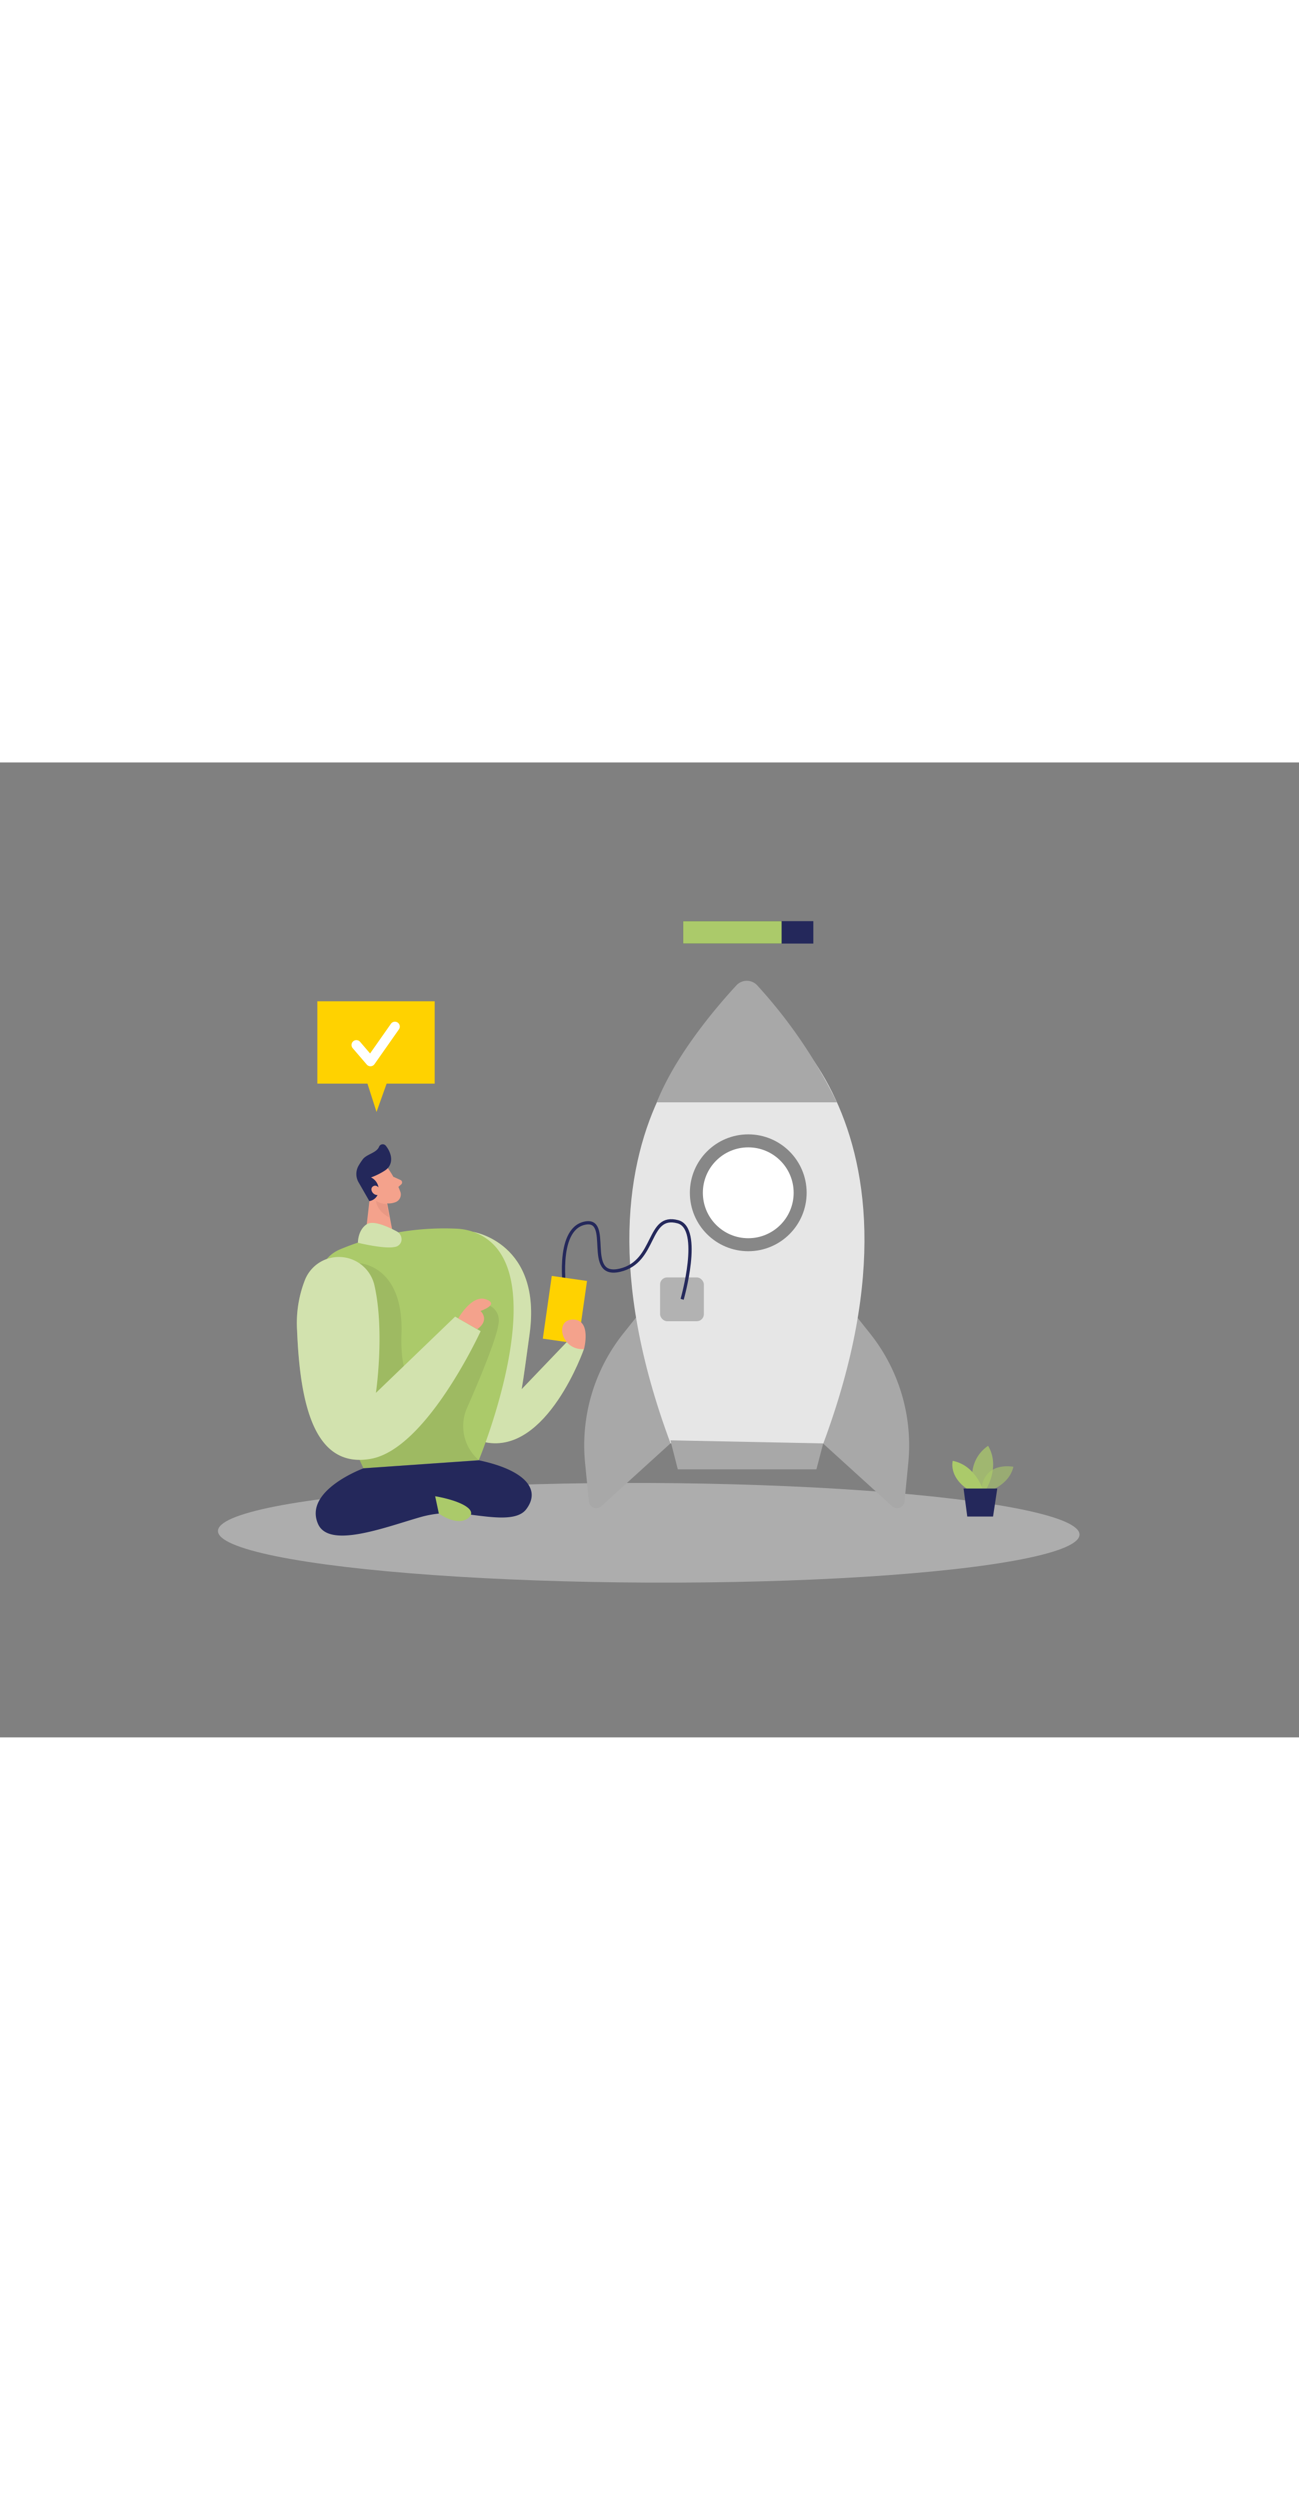 <svg id="Layer_1" data-name="Layer 1" xmlns="http://www.w3.org/2000/svg" viewBox="0 0 400 300" data-imageid="startup-two-color" imageName="Startup" class="illustrations_image" style="width: 156px;"><rect x="0" y="0" width="400" height="300" fill="#808080" stroke="none"/><ellipse cx="199.76" cy="237.05" rx="15.33" ry="132.65" transform="translate(-38.12 435.81) rotate(-89.76)" fill="#e6e6e6" opacity="0.45"/><path d="M200.36,165.15l-8.42,10.56a55.26,55.26,0,0,0-11.78,39.81l1.17,11.89a2.29,2.29,0,0,0,3.81,1.47l21.3-19.34Z" fill="#a8a8a8"/><path d="M259.49,165.15l8.42,10.56a55.21,55.21,0,0,1,11.78,39.81l-1.16,11.89a2.29,2.29,0,0,1-3.81,1.47l-21.3-19.34Z" fill="#a8a8a8"/><path d="M230,71.43s-62.23,34.15-23.52,138.11h47.05C292.19,105.58,230,71.43,230,71.43Z" fill="#e6e6e6"/><polygon points="253.49 209.54 251.4 217.51 208.71 217.51 206.44 208.59 253.49 209.54" fill="#a8a8a8"/><circle cx="230.41" cy="132.42" r="15.98" fill="#fff" stroke="#878787" stroke-miterlimit="10" stroke-width="4"/><path d="M174.52,178.36l-13.88,14.49c.71-4.12,1.41-9.62,2.43-16.93,3.88-28-17.24-31.44-17.24-31.44s-9.93,58.45,2,59.7c.85.08,1.63.16,2.36.21l-.68,4.81c19,3.72,30.29-28.68,30.29-28.68Z" fill="#abca6a" class="target-color"/><path d="M174.52,178.36l-13.88,14.49c.71-4.12,1.41-9.62,2.43-16.93,3.88-28-17.24-31.44-17.24-31.44s-9.93,58.45,2,59.7c.85.08,1.63.16,2.36.21l-.68,4.81c19,3.72,30.29-28.68,30.29-28.68Z" fill="#fff" opacity="0.46"/><path d="M145.83,144.48a18.07,18.07,0,0,0-4.88-1,83.11,83.11,0,0,0-36.17,6.32c-21,8.62,7.13,67.38,7.13,67.38l35.54-2.51S172.59,154.12,145.83,144.48Z" fill="#abca6a" class="target-color"/><path d="M110.8,154.12s13.52.68,12.82,21.63,8.81,15.52,8.81,15.52L148,166.68a5,5,0,0,1,5.59,4.64c.43,3.36-5.52,17.64-9.8,27.35a13.8,13.8,0,0,0,3.64,16h0l-35.54,2.51-1.23-2.66Z" opacity="0.08"/><path d="M119.41,124.81a31.1,31.1,0,0,1,3.91,7.41,2.53,2.53,0,0,1-1.73,3.15,5.58,5.58,0,0,1-5.91-1.39l-3.55-3a4.53,4.53,0,0,1-.75-5.18C112.79,122.56,117.74,122.22,119.41,124.81Z" fill="#f4a28c"/><polygon points="114.23 130.76 112.36 147.2 121.49 147.59 119.19 135.47 114.23 130.76" fill="#f4a28c"/><path d="M118.44,125.63a21,21,0,0,1-4.19,2.06,4.21,4.21,0,0,1,2.36,4,3.44,3.44,0,0,1-2.87,3.29l-3.23-5.62a5.14,5.14,0,0,1-.1-5.27,19.4,19.4,0,0,1,1.32-2c1.23-1.59,4.22-1.92,5-3.85a1.22,1.22,0,0,1,2.07-.3c1.26,1.55,2.54,4.4.79,6.69A5.06,5.06,0,0,1,118.44,125.63Z" fill="#24285b"/><path d="M117,131.26s-1-1.65-2.2-.78.28,3.27,2.13,2.48Z" fill="#f4a28c"/><path d="M121.13,127.49l2.2,1a.81.81,0,0,1,.21,1.35l-1.48,1.3Z" fill="#f4a28c"/><path d="M119.06,135.87a6,6,0,0,1-3.29-1s.13,3.05,4.08,5.13Z" fill="#ce8172" opacity="0.31"/><path d="M111.91,217.21s-18.45,6.77-14,17.06c3.31,7.72,20.27,1.21,31.38-2a33.23,33.23,0,0,1,12.23-1.18c7.62.68,17.29,3.06,20.57-1.35,4.82-6.48-1.3-12.21-14.6-15Z" fill="#24285b"/><path d="M115.32,161a11.24,11.24,0,0,0-21.38-1.85,36.35,36.35,0,0,0-2.46,15.65c.93,23,5.38,42.5,22.65,39.49S148,175,148,175l-7.85-4.48L115.75,194S118.52,175.22,115.32,161Z" fill="#abca6a" class="target-color"/><path d="M115.32,161a11.24,11.24,0,0,0-21.38-1.85,36.35,36.35,0,0,0-2.46,15.65c.93,23,5.38,42.5,22.65,39.49S148,175,148,175l-7.85-4.48L115.75,194S118.52,175.22,115.32,161Z" fill="#fff" opacity="0.46"/><path d="M141.11,171.06s4.16-7.43,8.52-5.86-1.67,3.58-1.67,3.58,3.06,2.7-1,5.61Z" fill="#f4a28c"/><path d="M134,225.79l1.13,5.32s5.45,4,8.89,1.53S142.19,227.23,134,225.79Z" fill="#abca6a" class="target-color"/><rect x="203.26" y="158.46" width="13.48" height="13.48" rx="2.17" fill="#878787" opacity="0.55"/><path d="M110.22,147.8s-.07-3.89,2.72-5.7c2.1-1.37,7,1,9.23,2.21a2.73,2.73,0,0,1,1.4,3.06,2.43,2.43,0,0,1-2.08,1.73C118.2,149.77,110.22,147.8,110.22,147.8Z" fill="#abca6a" class="target-color"/><path d="M110.22,147.8s-.07-3.89,2.72-5.7c2.1-1.37,7,1,9.23,2.21a2.73,2.73,0,0,1,1.4,3.06,2.43,2.43,0,0,1-2.08,1.73C118.2,149.77,110.22,147.8,110.22,147.8Z" fill="#fff" opacity="0.46"/><path d="M174,162.86s-3-18.92,5.88-21.05-.31,17.07,11,14.44,8.33-17.47,17.84-14.92c7.6,2,1.33,23.87,1.33,23.87" fill="none" stroke="#24285b" stroke-miterlimit="10"/><rect x="168.48" y="158.67" width="10.96" height="19.5" transform="translate(25.56 -22.9) rotate(8.13)" fill="#ffd200"/><path d="M179.83,180.52s2.44-9.08-3.39-9.1S172.81,181,179.83,180.52Z" fill="#f4a28c"/><rect x="210.37" y="48.83" width="40.08" height="6.9" fill="#24285b"/><rect x="210.37" y="48.83" width="30.31" height="6.9" fill="#abca6a" class="target-color"/><path d="M202.24,104.58h55.45a152.29,152.29,0,0,0-24.53-36,4.36,4.36,0,0,0-6.39,0C220.82,75,208.1,89.81,202.24,104.58Z" fill="#a8a8a8"/><path d="M304.45,224.19s6.23-1.68,7.61-7.46c0,0-9.63-2-9.95,8Z" fill="#abca6a" opacity="0.58" class="target-color"/><path d="M303.69,223.57s4.38-6.86.58-13.29a11.06,11.06,0,0,0-4.13,13.29Z" fill="#abca6a" opacity="0.73" class="target-color"/><path d="M302.58,223.57s-2.27-7.27-9.2-8.67c0,0-1.33,4.7,4.45,8.67Z" fill="#abca6a" class="target-color"/><polygon points="307.09 223.42 305.79 232.04 297.85 232.04 296.71 223.42 307.09 223.42" fill="#24285b"/><rect x="97.72" y="73.49" width="36.13" height="25.34" fill="#ffd200"/><polygon points="120.39 95.09 115.94 107.55 111.96 95.09 120.39 95.09" fill="#ffd200"/><polyline points="109.74 86.94 114.08 91.99 121.61 81.27" fill="none" stroke="#fff" stroke-linecap="round" stroke-linejoin="round" stroke-width="3"/></svg>
